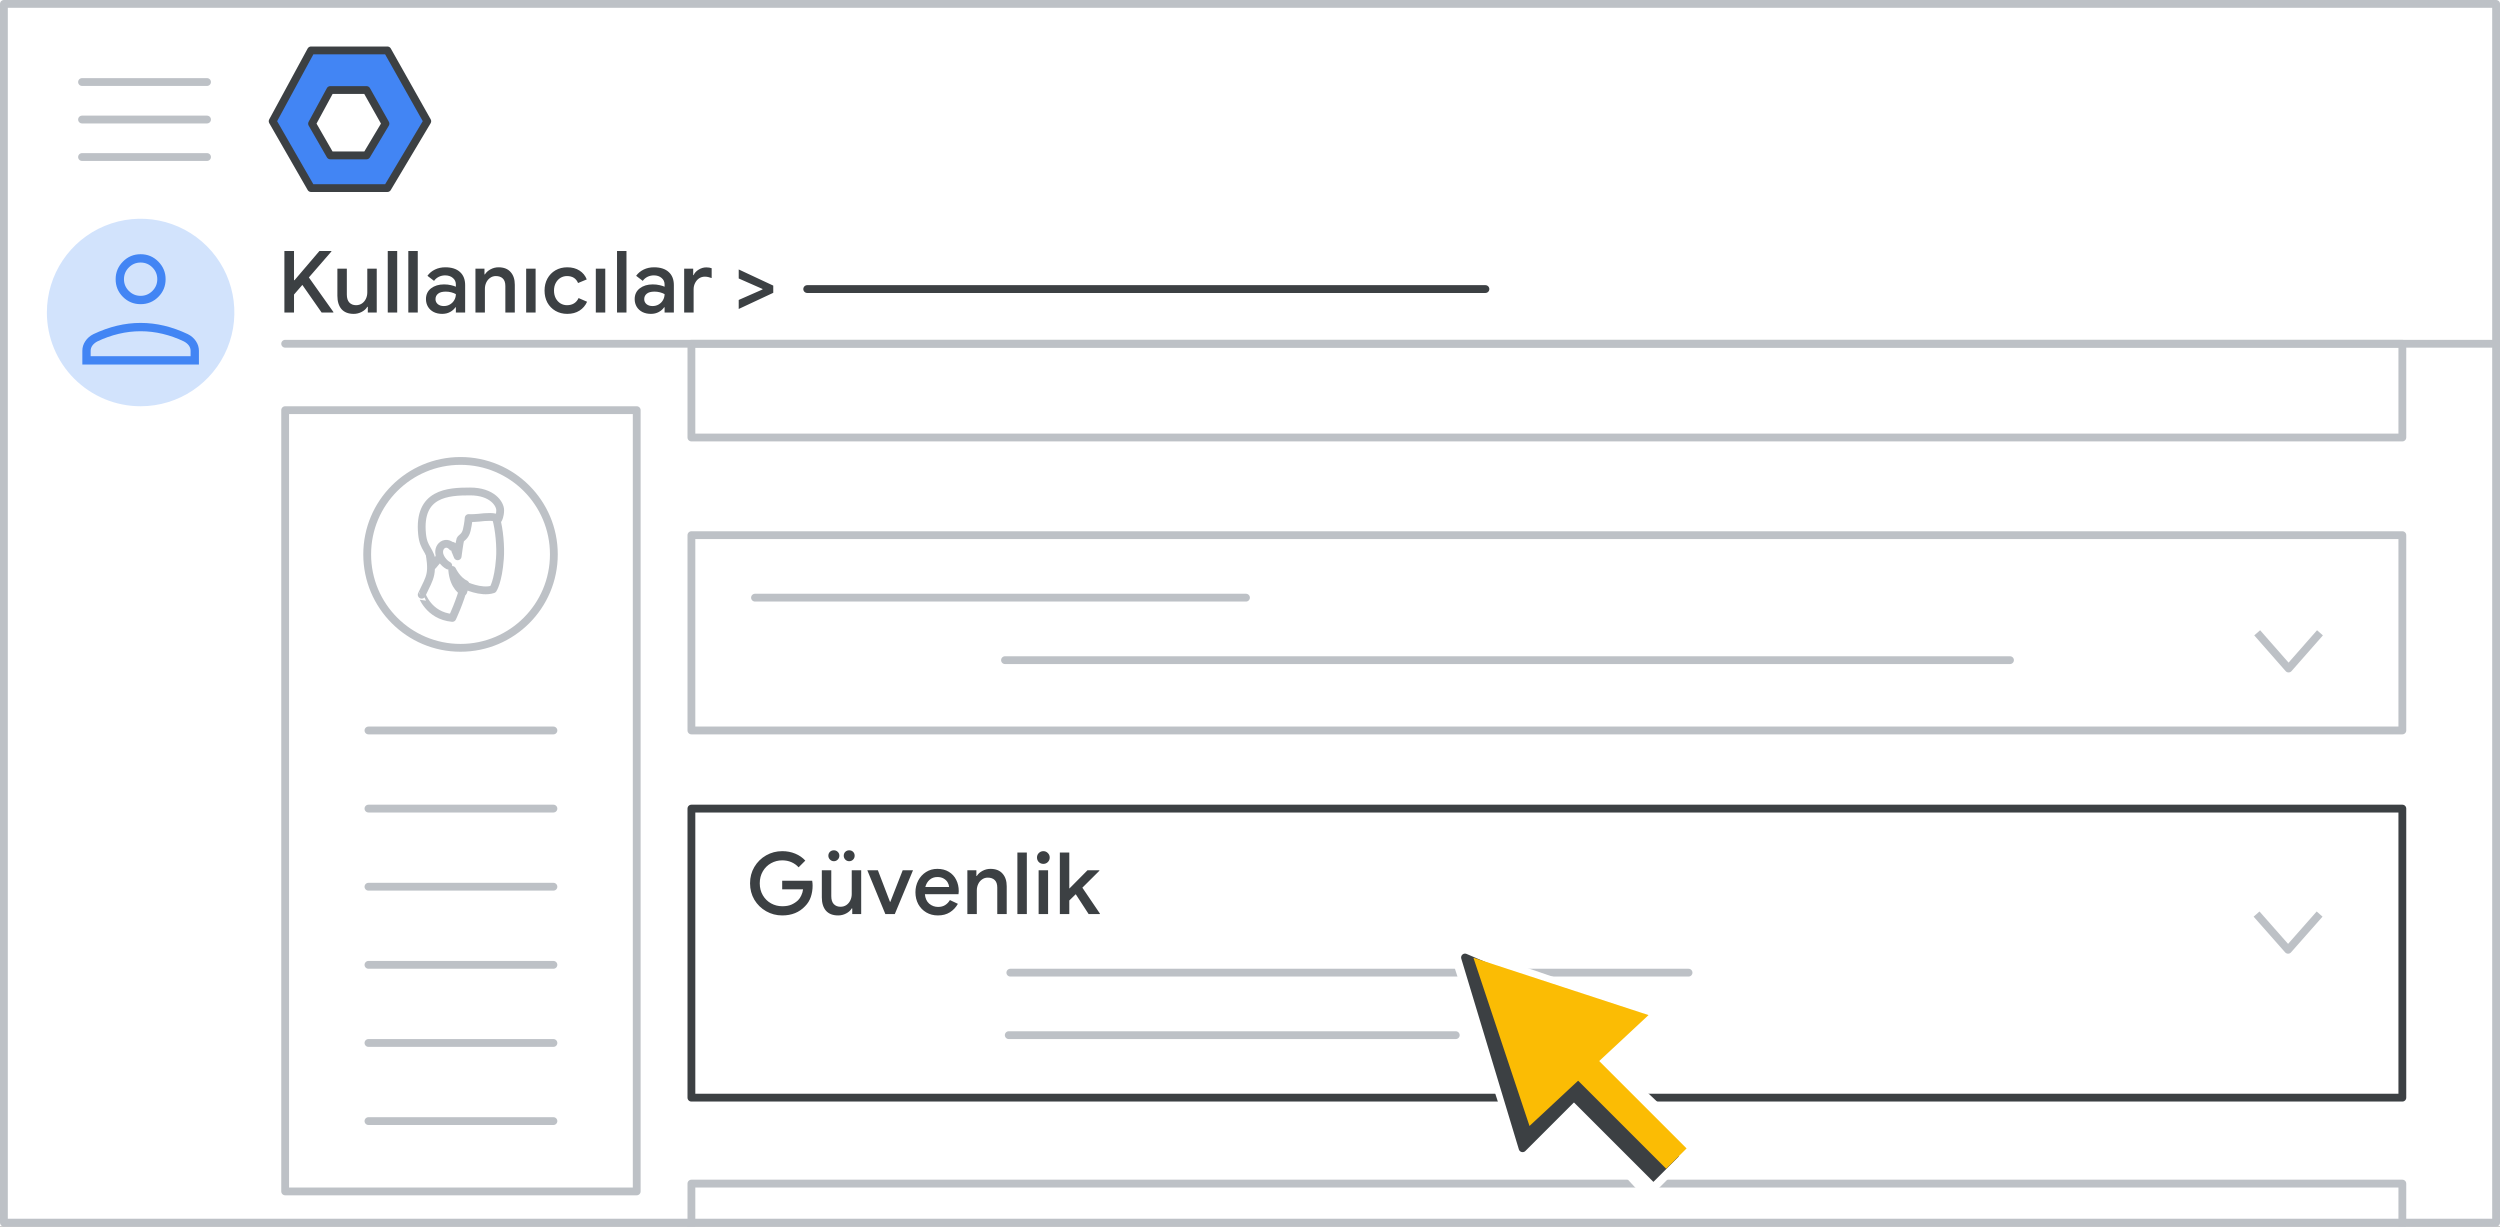 <svg width="320" height="157" viewBox="0 0 320 157" fill="none" xmlns="http://www.w3.org/2000/svg">
<rect x="0" y="0" width="320" height="157" fill="#333333" stroke="none"/>
<g id="user-security" clip-path="url(#clip0_7_1059)">
<rect width="320" height="157" fill="white"/>
<rect id="Rectangle" x="0.5" y="0.5" width="319" height="156" fill="white" stroke="#BDC1C6" stroke-linejoin="round"/>
<path id="Line" d="M36.5 44H319" stroke="#BDC1C6" stroke-linecap="round"/>
<g id="Admin logo">
<path id="Path 19" fill-rule="evenodd" clip-rule="evenodd" d="M39.816 6.452H49.586L54.691 15.517L49.586 24.075H39.816L34.9 15.517L39.816 6.452Z" fill="#4285F4" stroke="#3C4043" stroke-linejoin="round"/>
<path id="Path 19_2" fill-rule="evenodd" clip-rule="evenodd" d="M42.277 11.523H46.916L49.34 15.828L46.916 19.891H42.277L39.942 15.828L42.277 11.523Z" fill="white" stroke="#3C4043" stroke-linejoin="round"/>
</g>
<g id="Menu">
<path id="Line_2" d="M10.5 10.5H26.5" stroke="#BDC1C6" stroke-linecap="round" stroke-linejoin="round"/>
<path id="Line_3" d="M10.5 15.3H26.5" stroke="#BDC1C6" stroke-linecap="round" stroke-linejoin="round"/>
<path id="Line_4" d="M10.5 20.1H26.5" stroke="#BDC1C6" stroke-linecap="round" stroke-linejoin="round"/>
</g>
<g id="nav-directory-on">
<path id="Path" d="M18 52C22.854 52 27.23 49.076 29.087 44.591C30.944 40.107 29.916 34.945 26.484 31.514C23.051 28.082 17.889 27.056 13.405 28.915C8.921 30.773 5.998 35.15 6 40.004C6 43.186 7.264 46.238 9.515 48.488C11.765 50.738 14.818 52.001 18 52Z" fill="#D2E3FC"/>
<g id="person_BASELINE_P900">
<path id="Shape" fill-rule="evenodd" clip-rule="evenodd" d="M15.735 38.002C16.357 38.623 17.112 38.934 18 38.934C18.888 38.934 19.643 38.623 20.265 38.002C20.887 37.38 21.198 36.625 21.198 35.736C21.198 34.866 20.887 34.115 20.265 33.484C19.643 32.854 18.888 32.539 18 32.539C17.112 32.539 16.357 32.854 15.735 33.484C15.113 34.115 14.802 34.866 14.802 35.736C14.802 36.625 15.113 37.38 15.735 38.002ZM10.539 44.903V46.662H25.462V44.903C25.462 44.459 25.333 44.046 25.076 43.664C24.818 43.282 24.476 42.985 24.049 42.772C23.037 42.292 22.029 41.932 21.025 41.692C20.021 41.452 19.013 41.333 18 41.333C16.987 41.333 15.979 41.452 14.976 41.692C13.972 41.932 12.963 42.292 11.951 42.772C11.524 42.985 11.183 43.282 10.925 43.664C10.667 44.046 10.539 44.459 10.539 44.903ZM24.396 45.596V44.903C24.396 44.655 24.32 44.428 24.17 44.223C24.018 44.019 23.809 43.846 23.543 43.704C22.655 43.278 21.744 42.954 20.812 42.732C19.879 42.51 18.942 42.398 18 42.398C17.058 42.398 16.122 42.51 15.189 42.732C14.256 42.954 13.345 43.278 12.457 43.704C12.191 43.846 11.982 44.019 11.831 44.223C11.68 44.428 11.604 44.655 11.604 44.903V45.596H24.396ZM19.506 37.242C19.088 37.659 18.586 37.868 18 37.868C17.414 37.868 16.912 37.659 16.495 37.242C16.077 36.824 15.868 36.323 15.868 35.736C15.868 35.15 16.077 34.648 16.495 34.231C16.912 33.813 17.414 33.605 18 33.605C18.586 33.605 19.088 33.813 19.506 34.231C19.923 34.648 20.132 35.15 20.132 35.736C20.132 36.323 19.923 36.824 19.506 37.242Z" fill="#4285F4"/>
</g>
</g>
<rect id="Rectangle_2" x="36.5" y="52.5" width="45" height="100" fill="white" stroke="#BDC1C6" stroke-linejoin="round"/>
<rect id="Rectangle_3" x="88.5" y="68.5" width="219" height="25" stroke="#BDC1C6" stroke-linejoin="round"/>
<g id="Group-3">
<path id="Line-2" d="M96.64 76.5H159.486" stroke="#BDC1C6" stroke-linecap="round" stroke-linejoin="round"/>
<path id="Line-2_2" d="M128.64 84.5H257.279" stroke="#BDC1C6" stroke-linecap="round" stroke-linejoin="round"/>
</g>
<path id="Path-21" d="M288.92 81L292.938 85.573L296.956 81" stroke="#BDC1C6" stroke-linejoin="round"/>
<rect id="Rectangle_4" x="88.5" y="103.5" width="219" height="37" stroke="#3C4043" stroke-linejoin="round"/>
<g id="Group-3_2">
<g id="UI/line-dark-grey">
<path id="Line 5" d="M129.323 124.5H216.134" stroke="#BDC1C6" stroke-linecap="round" stroke-linejoin="round"/>
</g>
<g id="UI/line-light-grey">
<path id="Line 5_2" d="M129.12 132.5H186.337" stroke="#BDC1C6" stroke-linecap="round" stroke-linejoin="round"/>
</g>
</g>
<path id="Path-21_2" d="M288.839 117L292.874 121.573L296.91 117" stroke="#BDC1C6" stroke-linejoin="round"/>
<g id="Group 3">
<rect id="Rectangle_5" x="88.5" y="44" width="219" height="12" stroke="#BDC1C6" stroke-linejoin="round"/>
</g>
<g id="Group 3_2">
<rect id="Rectangle_6" x="88.5" y="151.5" width="219" height="12" stroke="#BDC1C6" stroke-linejoin="round"/>
</g>
<g id="People/profile7 greyscale">
<g id="Group 22">
<ellipse id="Oval" cx="58.947" cy="70.961" rx="11.947" ry="11.961" fill="white" stroke="#BDC1C6"/>
</g>
<path id="Fill 1" fill-rule="evenodd" clip-rule="evenodd" d="M57.897 79.093C57.897 79.093 58.922 76.943 59.425 74.875C59.425 74.875 61.576 75.939 63.104 75.428C63.104 75.428 63.767 74.486 63.989 71.516C64.109 70.022 63.908 67.749 63.506 66.356C63.064 64.779 61.556 63.715 59.083 64.104C55.726 64.616 54.178 66.499 54.801 69.755C55.525 73.626 55.143 73.626 53.977 76.124C53.997 76.103 54.821 78.806 57.897 79.093Z" fill="white"/>
<path id="Stroke 3" fill-rule="evenodd" clip-rule="evenodd" d="M57.897 79.093C57.897 79.093 58.922 76.943 59.425 74.875C59.425 74.875 61.576 75.939 63.104 75.428C63.104 75.428 63.767 74.486 63.989 71.516C64.109 70.022 63.908 67.749 63.506 66.356C63.064 64.779 61.556 63.715 59.083 64.104C55.726 64.616 54.178 66.499 54.801 69.755C55.525 73.626 55.143 73.626 53.977 76.124C53.997 76.103 54.821 78.806 57.897 79.093Z" stroke="#BDC1C6" stroke-linecap="round" stroke-linejoin="round"/>
<path id="Fill 5" fill-rule="evenodd" clip-rule="evenodd" d="M59.296 75.744C59.296 75.744 58.065 75.164 57.884 72.953C57.884 72.953 58.489 74.271 59.558 74.762C59.558 74.762 59.498 75.007 59.457 75.208C59.377 75.431 59.296 75.744 59.296 75.744Z" fill="#BDC1C6"/>
<path id="Stroke 7" fill-rule="evenodd" clip-rule="evenodd" d="M59.296 75.744C59.296 75.744 58.065 75.164 57.884 72.953C57.884 72.953 58.489 74.271 59.558 74.762C59.558 74.762 59.498 75.007 59.457 75.208C59.377 75.431 59.296 75.744 59.296 75.744Z" stroke="#BDC1C6" stroke-linecap="round" stroke-linejoin="round"/>
<path id="Fill 9" fill-rule="evenodd" clip-rule="evenodd" d="M55.413 72.395C55.413 72.395 56.422 71.268 56.623 70.715C56.785 70.326 57.43 69.998 57.773 69.875C57.894 69.834 58.014 69.875 58.055 69.998C58.216 70.326 58.498 70.961 58.579 71.207C58.579 71.207 58.821 69.321 58.922 69.076C59.023 68.83 59.547 68.707 59.748 67.846C59.95 66.985 59.99 66.309 59.99 66.309C59.99 66.309 60.353 66.35 61.261 66.268C62.148 66.165 63.459 66.042 63.781 66.452C63.781 66.452 64.023 66.022 64.023 65.305C64.023 64.505 63.011 62.907 60.168 62.907C57.325 62.907 53.518 63.112 54.022 68.338C54.22 70.387 55.071 70.182 55.413 72.395Z" fill="white"/>
<path id="Stroke 11" fill-rule="evenodd" clip-rule="evenodd" d="M55.413 72.395C55.413 72.395 56.422 71.268 56.623 70.715C56.785 70.326 57.43 69.998 57.773 69.875C57.894 69.834 58.014 69.875 58.055 69.998C58.216 70.326 58.498 70.961 58.579 71.207C58.579 71.207 58.821 69.321 58.922 69.076C59.023 68.83 59.547 68.707 59.748 67.846C59.95 66.985 59.99 66.309 59.99 66.309C59.99 66.309 60.353 66.35 61.261 66.268C62.148 66.165 63.459 66.042 63.781 66.452C63.781 66.452 64.023 66.022 64.023 65.305C64.023 64.505 63.011 62.907 60.168 62.907C57.325 62.907 53.518 63.112 54.022 68.338C54.22 70.387 55.071 70.182 55.413 72.395Z" stroke="#BDC1C6" stroke-linecap="round" stroke-linejoin="round"/>
<path id="Fill 13" fill-rule="evenodd" clip-rule="evenodd" d="M57.884 70C57.884 70 57.521 69.54 57.013 69.612C56.504 69.685 56.166 70.193 56.214 70.75C56.238 71.306 56.771 72.081 57.376 72.395" fill="white"/>
<path id="Stroke 15" d="M57.884 70C57.884 70 57.521 69.54 57.013 69.612C56.504 69.685 56.166 70.193 56.214 70.75C56.238 71.306 56.771 72.081 57.376 72.395" stroke="#BDC1C6" stroke-linecap="round" stroke-linejoin="round"/>
</g>
<path id="Line 5_3" d="M47.162 93.5H70.838" stroke="#BDC1C6" stroke-linecap="round" stroke-linejoin="round"/>
<path id="Line 5_4" d="M47.162 103.5H70.838" stroke="#BDC1C6" stroke-linecap="round" stroke-linejoin="round"/>
<path id="Line 5_5" d="M47.162 113.5H70.838" stroke="#BDC1C6" stroke-linecap="round" stroke-linejoin="round"/>
<path id="Line 5_6" d="M47.162 123.5H70.838" stroke="#BDC1C6" stroke-linecap="round" stroke-linejoin="round"/>
<path id="Line 5_7" d="M47.162 133.5H70.838" stroke="#BDC1C6" stroke-linecap="round" stroke-linejoin="round"/>
<path id="Line 5_8" d="M47.162 143.5H70.838" stroke="#BDC1C6" stroke-linecap="round" stroke-linejoin="round"/>
<path id="Line 5_9" d="M103.323 37H190.134" stroke="#3C4043" stroke-linecap="round" stroke-linejoin="round"/>
<path id="Users &#62;" d="M36.402 32.124H37.634V35.864H37.7L40.89 32.124H42.419V32.19L39.537 35.512L42.672 39.934V40H41.165L38.701 36.469L37.634 37.701V40H36.402V32.124ZM45.275 40.176C44.593 40.176 44.073 39.974 43.713 39.571C43.361 39.16 43.185 38.592 43.185 37.866V34.39H44.395V37.701C44.395 38.156 44.502 38.497 44.714 38.724C44.934 38.951 45.22 39.065 45.572 39.065C45.858 39.065 46.111 38.992 46.331 38.845C46.551 38.691 46.72 38.489 46.837 38.24C46.955 37.991 47.013 37.723 47.013 37.437V34.39H48.223V40H47.079V39.274H47.013C46.859 39.538 46.621 39.754 46.298 39.923C45.976 40.092 45.635 40.176 45.275 40.176ZM49.632 32.124H50.842V40H49.632V32.124ZM52.264 32.124H53.474V40H52.264V32.124ZM56.602 40.176C56.198 40.176 55.839 40.099 55.524 39.945C55.208 39.784 54.963 39.56 54.787 39.274C54.611 38.981 54.523 38.651 54.523 38.284C54.523 37.705 54.739 37.246 55.172 36.909C55.612 36.572 56.165 36.403 56.833 36.403C57.163 36.403 57.46 36.436 57.724 36.502C57.988 36.561 58.197 36.627 58.351 36.7V36.414C58.351 36.069 58.222 35.791 57.966 35.578C57.709 35.358 57.379 35.248 56.976 35.248C56.69 35.248 56.418 35.31 56.162 35.435C55.912 35.56 55.711 35.732 55.557 35.952L54.71 35.303C54.959 34.958 55.282 34.691 55.678 34.5C56.074 34.309 56.514 34.214 56.998 34.214C57.812 34.214 58.439 34.416 58.879 34.819C59.319 35.215 59.539 35.776 59.539 36.502V40H58.351V39.329H58.296C58.134 39.571 57.907 39.773 57.614 39.934C57.32 40.095 56.983 40.176 56.602 40.176ZM56.811 39.175C57.104 39.175 57.368 39.105 57.603 38.966C57.837 38.827 58.021 38.64 58.153 38.405C58.285 38.17 58.351 37.917 58.351 37.646C58.182 37.551 57.984 37.474 57.757 37.415C57.537 37.356 57.306 37.327 57.064 37.327C56.609 37.327 56.275 37.419 56.063 37.602C55.85 37.778 55.744 38.009 55.744 38.295C55.744 38.552 55.843 38.764 56.041 38.933C56.239 39.094 56.495 39.175 56.811 39.175ZM60.857 34.39H62.012V35.127H62.067C62.229 34.863 62.467 34.647 62.782 34.478C63.105 34.302 63.446 34.214 63.805 34.214C64.487 34.214 65.004 34.416 65.356 34.819C65.716 35.215 65.895 35.758 65.895 36.447V40H64.685V36.612C64.685 36.172 64.575 35.849 64.355 35.644C64.143 35.439 63.846 35.336 63.464 35.336C63.193 35.336 62.951 35.413 62.738 35.567C62.526 35.714 62.361 35.912 62.243 36.161C62.126 36.41 62.067 36.678 62.067 36.964V40H60.857V34.39ZM67.348 34.39H68.558V40H67.348V34.39ZM72.606 40.176C72.048 40.176 71.546 40.048 71.099 39.791C70.659 39.534 70.314 39.182 70.065 38.735C69.823 38.28 69.702 37.767 69.702 37.195C69.702 36.623 69.823 36.113 70.065 35.666C70.314 35.211 70.659 34.856 71.099 34.599C71.546 34.342 72.048 34.214 72.606 34.214C73.222 34.214 73.746 34.353 74.179 34.632C74.611 34.911 74.919 35.288 75.103 35.765L73.992 36.227C73.742 35.633 73.269 35.336 72.573 35.336C72.272 35.336 71.993 35.413 71.737 35.567C71.487 35.721 71.286 35.941 71.132 36.227C70.985 36.506 70.912 36.828 70.912 37.195C70.912 37.562 70.985 37.888 71.132 38.174C71.286 38.46 71.487 38.68 71.737 38.834C71.993 38.988 72.272 39.065 72.573 39.065C72.925 39.065 73.225 38.988 73.475 38.834C73.731 38.673 73.926 38.445 74.058 38.152L75.147 38.625C74.934 39.102 74.611 39.479 74.179 39.758C73.746 40.037 73.222 40.176 72.606 40.176ZM76.264 34.39H77.474V40H76.264V34.39ZM78.979 32.124H80.189V40H78.979V32.124ZM83.317 40.176C82.914 40.176 82.555 40.099 82.24 39.945C81.924 39.784 81.678 39.56 81.502 39.274C81.326 38.981 81.239 38.651 81.239 38.284C81.239 37.705 81.455 37.246 81.888 36.909C82.328 36.572 82.881 36.403 83.549 36.403C83.879 36.403 84.175 36.436 84.439 36.502C84.704 36.561 84.912 36.627 85.067 36.7V36.414C85.067 36.069 84.938 35.791 84.681 35.578C84.425 35.358 84.095 35.248 83.692 35.248C83.406 35.248 83.134 35.31 82.877 35.435C82.628 35.56 82.427 35.732 82.272 35.952L81.425 35.303C81.675 34.958 81.998 34.691 82.394 34.5C82.79 34.309 83.23 34.214 83.713 34.214C84.528 34.214 85.154 34.416 85.594 34.819C86.034 35.215 86.254 35.776 86.254 36.502V40H85.067V39.329H85.011C84.85 39.571 84.623 39.773 84.329 39.934C84.036 40.095 83.699 40.176 83.317 40.176ZM83.526 39.175C83.82 39.175 84.084 39.105 84.319 38.966C84.553 38.827 84.737 38.64 84.868 38.405C85.001 38.17 85.067 37.917 85.067 37.646C84.898 37.551 84.7 37.474 84.472 37.415C84.252 37.356 84.022 37.327 83.779 37.327C83.325 37.327 82.991 37.419 82.778 37.602C82.566 37.778 82.46 38.009 82.46 38.295C82.46 38.552 82.558 38.764 82.757 38.933C82.954 39.094 83.211 39.175 83.526 39.175ZM87.573 34.39H88.728V35.215H88.783C88.908 34.929 89.124 34.694 89.432 34.511C89.74 34.32 90.067 34.225 90.411 34.225C90.683 34.225 90.91 34.262 91.093 34.335V35.589C90.77 35.472 90.481 35.413 90.224 35.413C89.945 35.413 89.696 35.486 89.476 35.633C89.263 35.78 89.095 35.978 88.97 36.227C88.846 36.469 88.783 36.737 88.783 37.03V40H87.573V34.39ZM94.555 38.394L97.602 37.052V36.986L94.555 35.644V34.489L98.977 36.557V37.481L94.555 39.549V38.394Z" fill="#3C4043"/>
<path id="Security" d="M100.131 117.176C99.383 117.176 98.694 116.996 98.063 116.637C97.432 116.278 96.93 115.786 96.556 115.163C96.189 114.532 96.006 113.832 96.006 113.062C96.006 112.292 96.189 111.595 96.556 110.972C96.93 110.341 97.432 109.846 98.063 109.487C98.694 109.128 99.383 108.948 100.131 108.948C100.725 108.948 101.279 109.054 101.792 109.267C102.305 109.48 102.734 109.777 103.079 110.158L102.221 111.016C101.964 110.73 101.656 110.51 101.297 110.356C100.945 110.202 100.553 110.125 100.12 110.125C99.614 110.125 99.141 110.246 98.701 110.488C98.261 110.73 97.909 111.075 97.645 111.522C97.381 111.969 97.249 112.483 97.249 113.062C97.249 113.641 97.381 114.155 97.645 114.602C97.909 115.049 98.261 115.394 98.701 115.636C99.141 115.878 99.618 115.999 100.131 115.999C100.6 115.999 100.993 115.929 101.308 115.79C101.623 115.651 101.906 115.464 102.155 115.229C102.316 115.068 102.452 114.866 102.562 114.624C102.679 114.382 102.756 114.118 102.793 113.832H100.12V112.732H103.959C103.996 112.937 104.014 113.15 104.014 113.37C104.014 113.869 103.937 114.349 103.783 114.811C103.629 115.266 103.383 115.662 103.046 115.999C102.305 116.784 101.334 117.176 100.131 117.176ZM107.284 117.176C106.602 117.176 106.082 116.974 105.722 116.571C105.37 116.16 105.194 115.592 105.194 114.866V111.39H106.404V114.701C106.404 115.156 106.511 115.497 106.723 115.724C106.943 115.951 107.229 116.065 107.581 116.065C107.867 116.065 108.12 115.992 108.34 115.845C108.56 115.691 108.729 115.489 108.846 115.24C108.964 114.991 109.022 114.723 109.022 114.437V111.39H110.232V117H109.088V116.274H109.022C108.868 116.538 108.63 116.754 108.307 116.923C107.985 117.092 107.644 117.176 107.284 117.176ZM106.734 110.235C106.544 110.235 106.379 110.165 106.239 110.026C106.1 109.887 106.03 109.722 106.03 109.531C106.03 109.333 106.096 109.168 106.228 109.036C106.368 108.904 106.536 108.838 106.734 108.838C106.932 108.838 107.097 108.904 107.229 109.036C107.369 109.168 107.438 109.333 107.438 109.531C107.438 109.722 107.369 109.887 107.229 110.026C107.097 110.165 106.932 110.235 106.734 110.235ZM108.692 110.235C108.502 110.235 108.337 110.165 108.197 110.026C108.065 109.887 107.999 109.722 107.999 109.531C107.999 109.333 108.065 109.168 108.197 109.036C108.337 108.904 108.502 108.838 108.692 108.838C108.898 108.838 109.066 108.904 109.198 109.036C109.33 109.168 109.396 109.333 109.396 109.531C109.396 109.729 109.327 109.898 109.187 110.037C109.055 110.169 108.89 110.235 108.692 110.235ZM111.014 111.39H112.367L113.918 115.438H113.962L115.546 111.39H116.866L114.534 117H113.324L111.014 111.39ZM120.047 117.176C119.497 117.176 119.002 117.048 118.562 116.791C118.13 116.534 117.789 116.182 117.539 115.735C117.297 115.28 117.176 114.771 117.176 114.206C117.176 113.671 117.294 113.176 117.528 112.721C117.77 112.259 118.104 111.892 118.529 111.621C118.955 111.35 119.439 111.214 119.981 111.214C120.546 111.214 121.034 111.339 121.444 111.588C121.862 111.837 122.178 112.178 122.39 112.611C122.61 113.044 122.72 113.531 122.72 114.074C122.72 114.177 122.709 114.305 122.687 114.459H118.386C118.43 114.98 118.614 115.383 118.936 115.669C119.266 115.948 119.648 116.087 120.08 116.087C120.425 116.087 120.722 116.01 120.971 115.856C121.228 115.695 121.433 115.478 121.587 115.207L122.61 115.691C122.346 116.153 122.002 116.516 121.576 116.78C121.151 117.044 120.641 117.176 120.047 117.176ZM121.488 113.535C121.474 113.337 121.411 113.143 121.301 112.952C121.191 112.754 121.023 112.589 120.795 112.457C120.575 112.325 120.304 112.259 119.981 112.259C119.593 112.259 119.263 112.376 118.991 112.611C118.727 112.838 118.544 113.146 118.441 113.535H121.488ZM123.822 111.39H124.977V112.127H125.032C125.193 111.863 125.432 111.647 125.747 111.478C126.07 111.302 126.411 111.214 126.77 111.214C127.452 111.214 127.969 111.416 128.321 111.819C128.68 112.215 128.86 112.758 128.86 113.447V117H127.65V113.612C127.65 113.172 127.54 112.849 127.32 112.644C127.107 112.439 126.81 112.336 126.429 112.336C126.158 112.336 125.916 112.413 125.703 112.567C125.49 112.714 125.325 112.912 125.208 113.161C125.091 113.41 125.032 113.678 125.032 113.964V117H123.822V111.39ZM130.225 109.124H131.435V117H130.225V109.124ZM133.549 110.576C133.322 110.576 133.128 110.499 132.966 110.345C132.812 110.184 132.735 109.989 132.735 109.762C132.735 109.535 132.812 109.344 132.966 109.19C133.128 109.029 133.322 108.948 133.549 108.948C133.777 108.948 133.967 109.029 134.121 109.19C134.283 109.344 134.363 109.535 134.363 109.762C134.363 109.989 134.283 110.184 134.121 110.345C133.967 110.499 133.777 110.576 133.549 110.576ZM132.944 111.39H134.154V117H132.944V111.39ZM135.66 109.124H136.87V113.711H136.903L139.202 111.39H140.72V111.456L138.542 113.623L140.786 116.934V117H139.345L137.695 114.459L136.87 115.262V117H135.66V109.124Z" fill="#3C4043"/>
<g id="Cursor" clip-path="url(#clip1_7_1059)">
<g id="White bg">
<path id="Triangle" d="M185.739 120.848L208.604 131.078L201.07 131.441L204.505 140.14L195.03 149.616L185.739 120.848Z" fill="white" stroke="white" stroke-linejoin="round"/>
<path id="Triangle_2" d="M186.521 120.834L213.732 130.145L196.455 146.17L186.521 120.834Z" fill="white"/>
<path id="Rectangle_7" d="M200.051 142.023L206.339 135.597L217.936 146.477L210.8 153.613L200.051 142.023Z" fill="white"/>
</g>
<g id="Black">
<path id="Triangle_3" d="M187.522 122.561L206.869 130.853L200.42 131.313L203.183 138.684L194.892 146.975L187.522 122.561Z" fill="#3C4043" stroke="#3C4043" stroke-linejoin="round"/>
<path id="Rectangle_8" d="M200.677 140.323L203.518 137.36L214.893 148.024L211.636 151.281L200.677 140.323Z" fill="#3C4043"/>
</g>
<g id="Yellow">
<path id="Rectangle_9" d="M203.709 134.826L201.104 137.431L213.276 149.604L215.882 146.998L203.709 134.826Z" fill="#FBBC04"/>
<path id="Triangle_4" d="M188.597 122.592L211.014 129.931L195.776 144.126L188.597 122.592Z" fill="#FBBC04"/>
</g>
</g>
</g>
<defs>
<clipPath id="clip0_7_1059">
<rect width="320" height="157" fill="white"/>
</clipPath>
<clipPath id="clip1_7_1059">
<rect width="45" height="45" fill="white" transform="translate(178 113.5)"/>
</clipPath>
</defs>
</svg>

